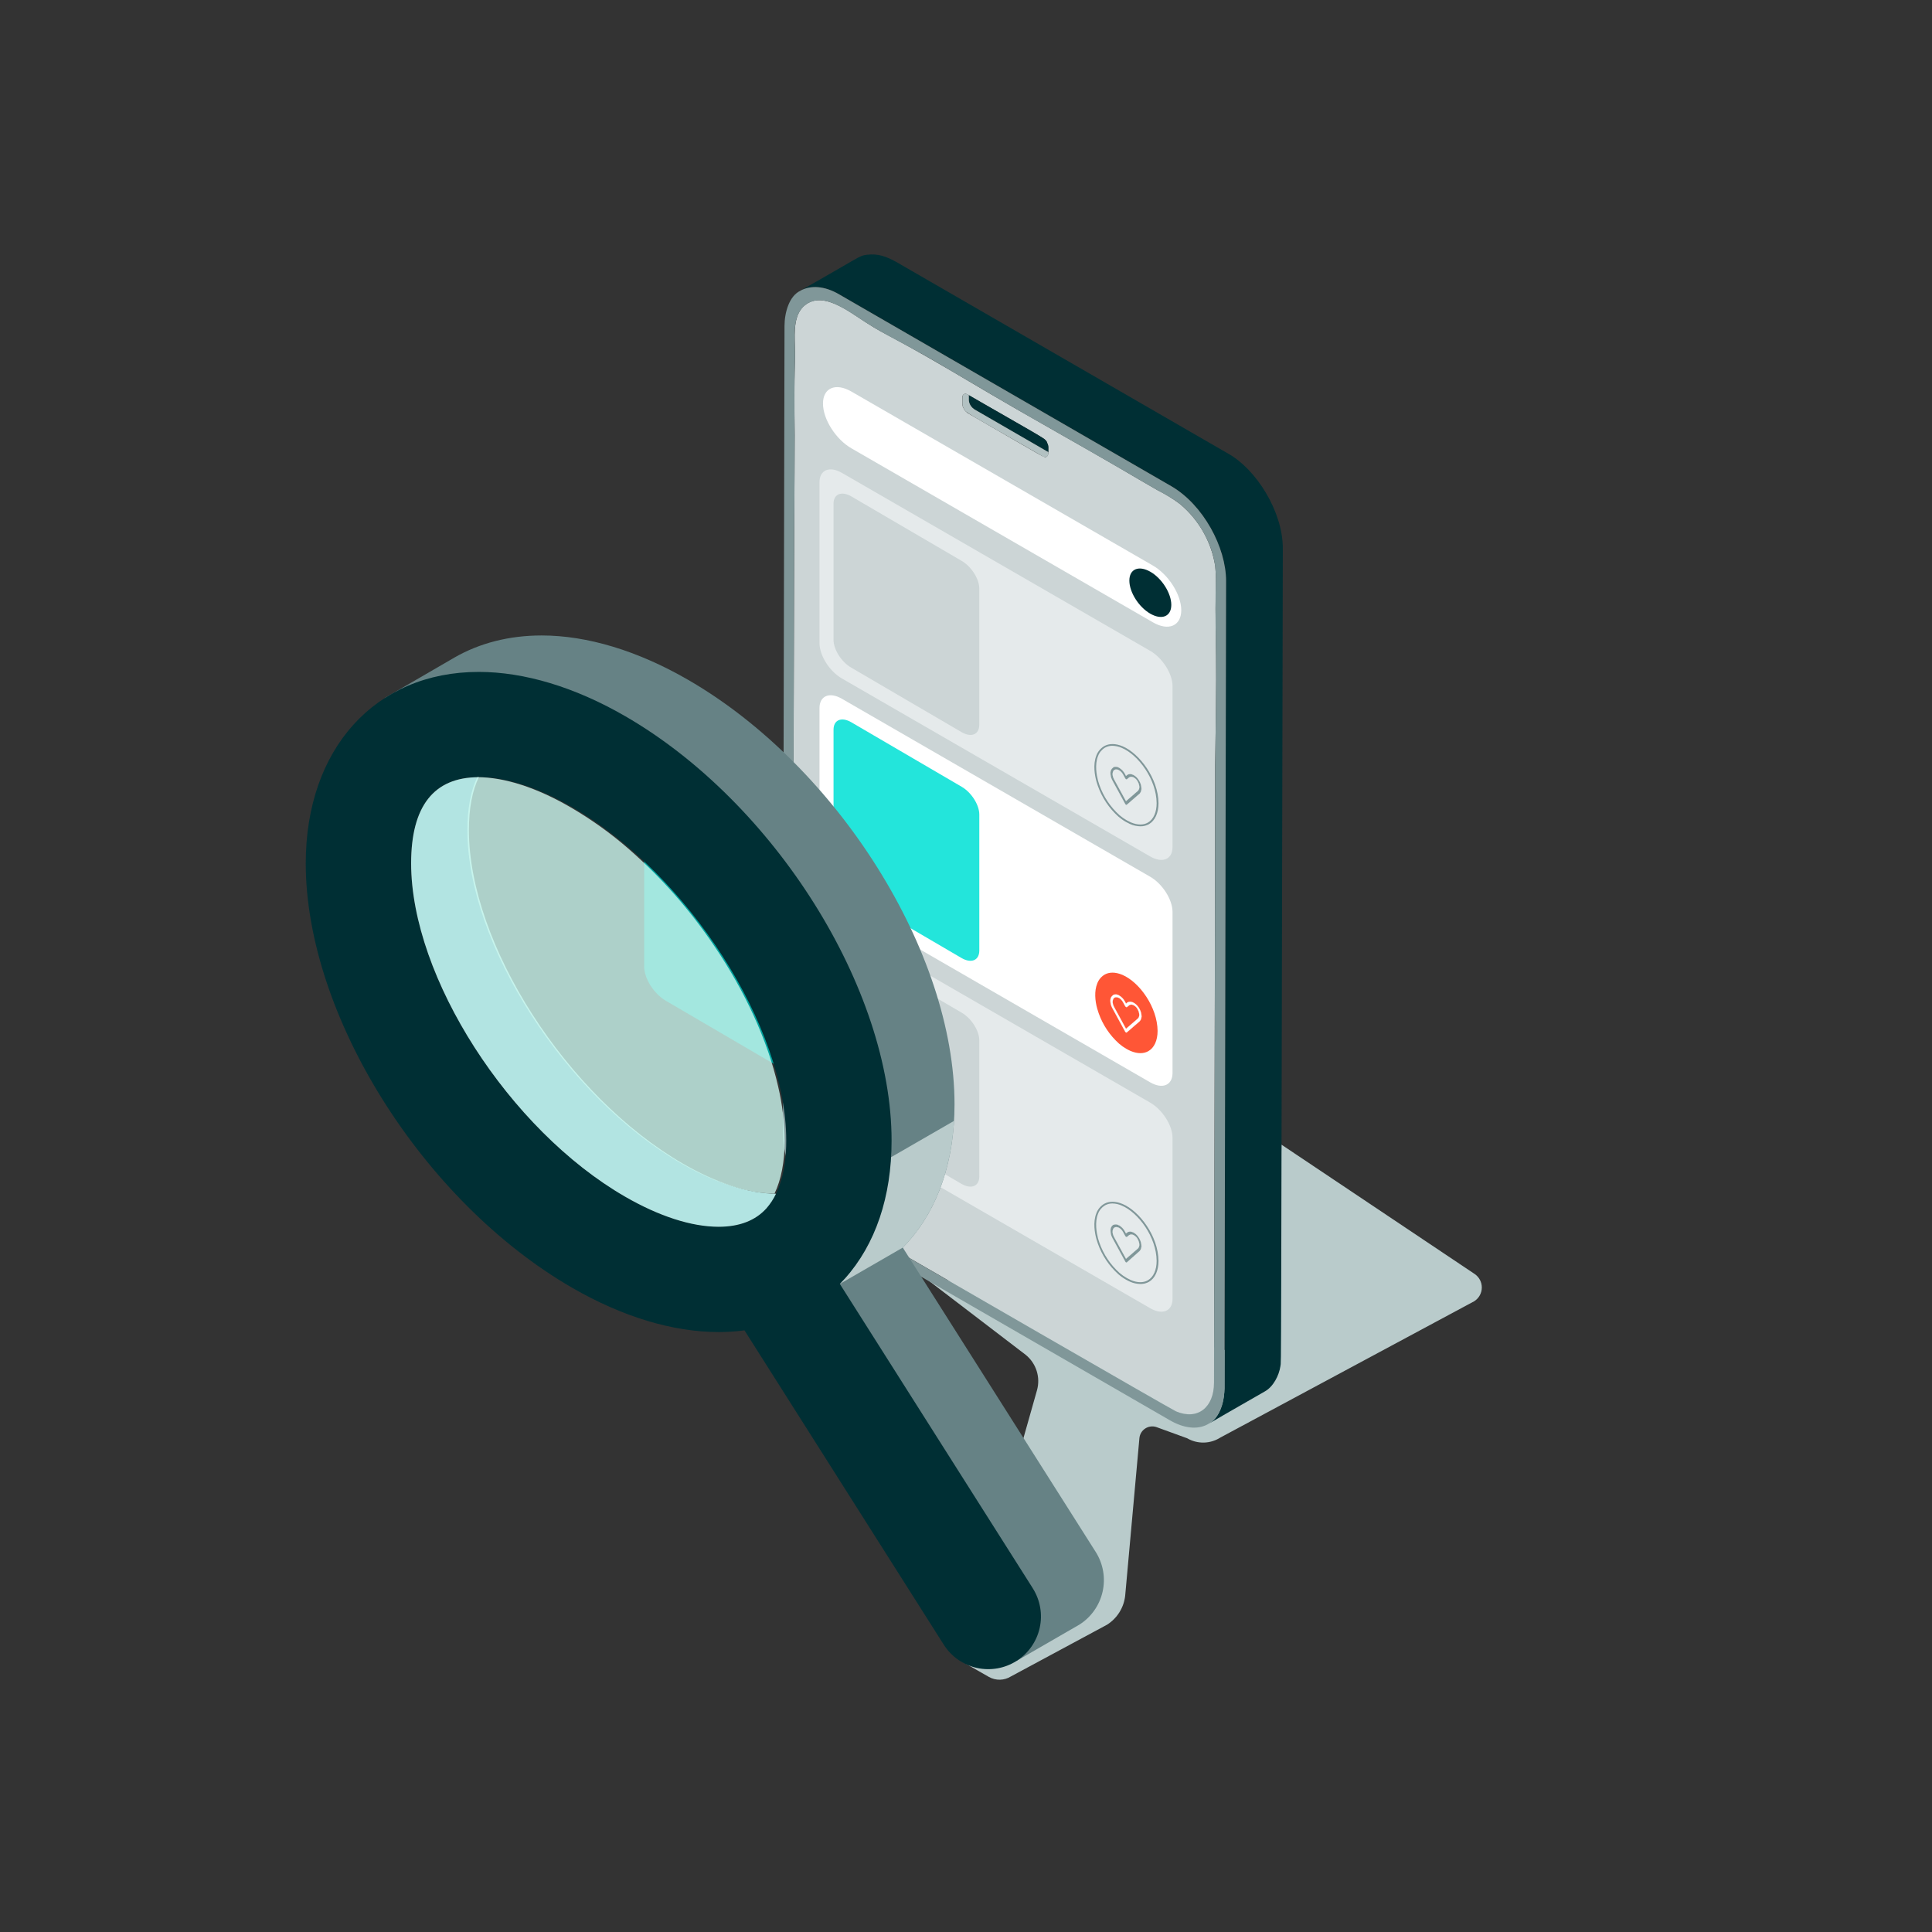 <?xml version="1.0" encoding="UTF-8"?> <svg xmlns="http://www.w3.org/2000/svg" width="274" height="274" viewBox="0 0 274 274" fill="none"><rect x="0" y="0" width="274" height="274" fill="#333333" stroke="none"/><g style="mix-blend-mode:multiply"><path d="M181.733 162.331L181.317 193.377L130.283 180.535L145.468 192.146C146.197 192.737 146.737 193.528 147.021 194.422C147.305 195.316 147.321 196.274 147.066 197.177L136.215 235.522L140.231 237.815C140.714 238.091 141.263 238.231 141.819 238.218C142.375 238.206 142.918 238.043 143.388 237.746L157.004 230.419C157.71 229.972 158.307 229.373 158.752 228.665C159.196 227.957 159.476 227.159 159.573 226.329L161.593 203.964C161.618 203.691 161.704 203.426 161.845 203.19C161.986 202.954 162.178 202.753 162.407 202.601C162.636 202.449 162.896 202.351 163.168 202.313C163.441 202.275 163.718 202.299 163.98 202.383L168.365 203.977C169.081 204.394 169.899 204.605 170.727 204.589C171.556 204.572 172.364 204.328 173.063 203.883L209.084 184.541C209.408 184.335 209.675 184.051 209.862 183.716C210.049 183.38 210.149 183.004 210.153 182.62C210.158 182.236 210.067 181.857 209.889 181.517C209.71 181.177 209.45 180.887 209.131 180.673L181.733 162.331Z" fill="#B9CBCB"></path></g><path d="M172.468 93.008C172.44 90.032 172.355 87.088 172.412 84.084C172.478 82.838 172.459 81.59 172.355 80.347C171.823 76.864 170.028 73.698 167.312 71.451C166.311 70.707 165.246 70.053 164.13 69.497C162.376 68.507 160.685 67.486 158.978 66.496C153.126 63.073 147.304 59.887 139.558 55.336C125.4 46.91 126.402 48.05 122.734 45.679C120.188 44.032 116.783 41.373 114.296 43.174C112.523 44.426 112.68 47.108 112.73 49.065C112.824 51.913 112.583 51.324 112.702 61.754C112.724 66.603 112.533 75.718 112.533 142.391C112.533 142.391 112.608 147.499 112.504 154.882C112.504 161.288 112.401 160.458 112.476 161.992C112.605 163.75 113.086 165.464 113.892 167.032C114.683 168.602 115.743 170.02 117.024 171.223C118.355 172.385 119.968 173.178 121.525 174.042C123.878 175.317 126.058 176.676 128.325 178.036C128.905 178.38 166.163 199.899 166.786 200.156C169.871 201.452 172.171 199.589 172.171 196.084C172.412 93.293 172.28 112.591 172.368 106.467C172.412 101.982 172.525 97.484 172.468 93.008ZM148.663 64.288C148.668 64.355 148.658 64.422 148.635 64.485C148.607 64.57 148.607 64.626 148.55 64.655C148.528 64.705 148.488 64.745 148.438 64.767C148.062 64.955 148.713 65.209 137.249 58.594C137.178 58.544 137.111 58.488 137.052 58.425C136.903 58.315 136.785 58.168 136.71 57.998C136.422 57.563 136.485 57.288 136.485 56.414C136.485 56.185 136.522 55.997 136.71 55.903C136.761 55.871 136.818 55.851 136.878 55.846C136.937 55.841 136.997 55.851 137.052 55.875C137.125 55.879 137.195 55.909 137.249 55.959C138.922 56.962 147.883 62.033 148.096 62.249C148.317 62.42 148.476 62.659 148.55 62.929C148.726 63.17 148.676 63.64 148.676 64.288H148.663Z" fill="#CCD5D6"></path><path d="M163.504 88.256L120.742 63.577C118.521 62.293 116.717 59.452 116.717 57.228C116.717 55.004 118.521 54.243 120.742 55.527L163.504 80.206C165.728 81.49 167.529 84.331 167.529 86.555C167.513 88.776 165.712 89.54 163.504 88.256Z" fill="white"></path><path d="M166.116 85.785C166.116 87.429 164.785 87.977 163.144 87.038C161.502 86.098 160.168 83.99 160.168 82.339C160.168 80.689 161.499 80.147 163.144 81.086C164.788 82.026 166.116 84.143 166.116 85.785Z" fill="#002F34"></path><path d="M163.125 121.464L119.389 96.215C117.641 95.203 116.222 92.967 116.222 91.204V68.394C116.222 66.647 117.641 66.048 119.389 67.057L163.125 92.306C164.873 93.318 166.291 95.554 166.291 97.302V120.127C166.291 121.875 164.873 122.473 163.125 121.464Z" fill="#E5EAEB"></path><path d="M136.381 103.839L120.72 94.683C119.339 93.888 118.214 92.121 118.214 90.743V71.445C118.214 70.067 119.333 69.594 120.72 70.39L136.381 79.542C137.763 80.341 138.887 82.107 138.887 83.486V102.783C138.881 104.174 137.763 104.635 136.381 103.839Z" fill="#CCD5D6"></path><path d="M163.125 153.501L119.389 128.249C117.641 127.24 116.222 125.004 116.222 123.253V100.431C116.222 98.683 117.641 98.082 119.389 99.094L163.125 124.343C164.873 125.351 166.291 127.588 166.291 129.339V152.16C166.291 153.911 164.873 154.509 163.125 153.501Z" fill="white"></path><path d="M136.381 135.876L120.72 126.72C119.339 125.924 118.214 124.158 118.214 122.777V103.482C118.214 102.101 119.333 101.628 120.72 102.426L136.381 111.579C137.763 112.377 138.887 114.141 138.887 115.522V134.817C138.881 136.198 137.763 136.671 136.381 135.876Z" fill="#23E5DB"></path><path d="M163.125 185.534L119.389 160.285C117.641 159.277 116.222 157.037 116.222 155.289V132.468C116.222 130.717 117.641 130.119 119.389 131.127L163.125 156.376C164.873 157.388 166.291 159.624 166.291 161.372V184.197C166.291 185.945 164.873 186.552 163.125 185.534Z" fill="#E5EAEB"></path><path d="M136.381 167.909L120.72 158.757C119.339 157.958 118.214 156.195 118.214 154.813V135.519C118.214 134.137 119.333 133.664 120.72 134.46L136.381 143.615C137.763 144.411 138.887 146.178 138.887 147.556V166.854C138.881 168.235 137.763 168.699 136.381 167.909Z" fill="#CCD5D6"></path><path d="M137.403 56.044C148.773 62.603 148.303 62.146 148.563 62.935C148.616 63.009 148.645 63.097 148.647 63.189C148.671 63.271 148.68 63.357 148.676 63.442V64.122C137.086 57.416 138.132 58.055 137.885 57.817C137.591 57.522 137.418 57.127 137.403 56.711V56.044Z" fill="#002F34"></path><path d="M137.064 55.875C137.138 55.879 137.208 55.909 137.262 55.959L137.403 56.044C137.403 56.836 137.403 56.821 137.459 57.093C137.585 57.489 137.846 57.83 138.195 58.055L148.676 64.116V64.288C148.68 64.355 148.671 64.422 148.647 64.485C148.619 64.57 148.619 64.626 148.563 64.654C148.541 64.705 148.5 64.745 148.45 64.767C148.306 64.839 148.359 64.824 148.109 64.824C148.052 64.796 147.968 64.767 147.911 64.739C137.033 58.475 136.892 58.503 136.723 57.998C136.425 57.551 136.497 57.212 136.497 56.414C136.49 56.276 136.52 56.139 136.582 56.016C136.635 55.941 136.711 55.887 136.799 55.861C136.886 55.836 136.98 55.84 137.064 55.875Z" fill="#B2C1C2"></path><path d="M119.026 41.742C116.883 40.489 114.954 40.461 113.585 41.175C121.967 36.449 121.804 36.267 122.935 36.132C124.604 35.941 125.685 36.386 127.069 37.125L174.2 64.344C178.144 66.556 181.931 72.507 181.931 77.769C181.658 200.218 181.721 192.591 181.592 193.753C181.389 195.091 180.587 196.651 179.4 197.324C169.283 203.091 171.619 201.903 172.092 201.43C173.198 200.353 173.624 198.455 173.658 196.926L173.884 82.386C173.884 77.581 170.626 71.58 166.15 68.961L119.026 41.742Z" fill="#002F34"></path><path d="M112.479 162.005C112.608 163.763 113.09 165.477 113.895 167.045C114.686 168.614 115.746 170.032 117.027 171.236C118.359 172.398 119.972 173.19 121.528 174.055C123.881 175.329 126.061 176.689 128.329 178.048C128.886 178.38 166.185 199.918 166.789 200.168C169.878 201.468 172.174 199.595 172.174 196.096C172.415 93.769 172.29 112.302 172.371 106.479C172.399 102.003 172.512 97.502 172.456 93.011C172.428 90.035 172.343 87.091 172.399 84.087C172.459 81.412 172.553 80.059 171.607 77.459C171.06 76.067 170.315 74.761 169.396 73.581C167.786 71.527 166.332 70.687 164.127 69.51C160.995 67.734 162.53 68.507 149.882 61.297C137.926 54.534 134.38 52.141 129.209 49.344C127.016 48.154 124.789 47.023 122.722 45.692C120.752 44.42 117.535 41.971 115.302 42.716C114.875 42.83 114.478 43.032 114.136 43.311C113.794 43.59 113.516 43.938 113.319 44.333C112.564 45.77 112.692 47.499 112.724 49.09C112.818 51.938 112.576 51.349 112.695 61.779C112.721 66.65 112.526 75.589 112.526 142.416L111.054 143.265L111.261 46.227C111.261 44.348 111.919 41.943 113.554 41.216C113.561 41.216 113.568 41.213 113.574 41.208C113.579 41.202 113.582 41.195 113.582 41.188C114.96 40.474 116.877 40.495 119.023 41.755L166.151 68.974C170.648 71.605 173.884 77.616 173.884 82.399L173.658 196.939C173.561 202.176 169.9 203.755 165.897 201.415L118.738 174.196C114.18 171.461 111.035 165.532 111.035 160.771V141.06L112.508 141.908C112.508 161.3 112.404 160.47 112.479 162.005Z" fill="#809799"></path><path d="M164.171 146.203C164.171 147.565 163.695 148.59 162.877 149.066C162.223 149.448 161.355 149.476 160.34 149.05C159.541 148.694 158.82 148.183 158.22 147.546C156.985 146.29 156.087 144.741 155.61 143.045C155.297 141.933 155.178 140.565 155.61 139.49C155.8 138.969 156.161 138.527 156.635 138.237L156.688 138.206C157.314 137.858 158.176 137.833 159.172 138.253C161.624 139.293 164.146 142.87 164.171 146.203Z" fill="#FF5636"></path><path d="M157.881 141.1C158.013 141.045 158.156 141.023 158.299 141.035C158.441 141.047 158.578 141.093 158.699 141.169L158.727 141.185C159.064 141.387 159.341 141.676 159.529 142.021L159.695 142.334L159.858 142.19C159.971 142.117 160.101 142.074 160.236 142.066C160.37 142.059 160.505 142.086 160.625 142.146H160.653C160.981 142.3 161.26 142.542 161.458 142.845L161.48 142.876C161.698 143.191 161.836 143.555 161.881 143.935V143.969C161.905 144.121 161.896 144.276 161.855 144.424C161.814 144.572 161.742 144.71 161.643 144.828L159.811 146.409C159.797 146.422 159.779 146.43 159.761 146.431C159.741 146.436 159.721 146.436 159.701 146.431C159.674 146.419 159.649 146.401 159.629 146.378C159.608 146.358 159.59 146.335 159.576 146.309L157.747 142.955C157.563 142.625 157.471 142.251 157.48 141.874V141.843C157.48 141.701 157.516 141.562 157.583 141.438C157.65 141.314 157.747 141.209 157.866 141.132L157.881 141.1ZM158.627 141.504C158.499 141.439 158.353 141.416 158.21 141.439H158.185C158.117 141.456 158.053 141.489 157.999 141.535C157.945 141.58 157.901 141.637 157.872 141.702C157.806 141.849 157.781 142.011 157.8 142.172V142.206C157.825 142.401 157.884 142.59 157.975 142.764L157.994 142.798L159.692 145.908L161.386 144.442C161.458 144.364 161.511 144.271 161.543 144.17C161.575 144.069 161.585 143.962 161.571 143.857V143.835C161.545 143.56 161.451 143.297 161.299 143.067V143.045C161.157 142.825 160.958 142.647 160.722 142.532H160.703C160.617 142.487 160.52 142.466 160.423 142.471C160.325 142.476 160.231 142.507 160.149 142.56L159.836 142.817C159.823 142.827 159.808 142.833 159.792 142.836H159.776C159.752 142.835 159.728 142.829 159.707 142.817L159.651 142.782L159.635 142.767C159.613 142.743 159.593 142.716 159.576 142.688L159.278 142.143C159.207 142.008 159.117 141.884 159.012 141.774L158.993 141.755C158.892 141.649 158.774 141.561 158.642 141.495L158.627 141.504Z" fill="white" stroke="white" stroke-width="0.02"></path><path d="M161.734 117.189C161.237 117.18 160.746 117.074 160.29 116.875C159.476 116.513 158.741 115.994 158.129 115.347C156.878 114.074 155.969 112.505 155.488 110.786C155.269 109.978 154.978 108.431 155.488 107.15C155.69 106.604 156.069 106.142 156.566 105.837L156.625 105.803C157.336 105.418 158.232 105.43 159.219 105.844C161.599 106.852 164.274 110.41 164.302 113.912C164.302 115.297 163.811 116.381 162.946 116.885C162.576 117.091 162.158 117.196 161.734 117.189ZM157.772 105.768C157.414 105.763 157.06 105.848 156.744 106.016L156.691 106.047C156.243 106.322 155.902 106.74 155.723 107.234C155.241 108.447 155.523 109.934 155.723 110.711C156.193 112.387 157.079 113.917 158.298 115.159C158.888 115.783 159.596 116.283 160.381 116.631C161.32 117.026 162.154 117.035 162.805 116.656C163.591 116.199 164.039 115.193 164.036 113.903C164.008 110.501 161.414 107.043 159.106 106.072C158.686 105.884 158.232 105.781 157.772 105.768Z" fill="#809799"></path><path d="M157.881 108.8C158.013 108.745 158.156 108.722 158.298 108.733C158.44 108.745 158.578 108.79 158.699 108.866L158.727 108.882C159.064 109.085 159.341 109.375 159.529 109.721L159.695 110.035L159.858 109.894C159.971 109.82 160.101 109.777 160.236 109.77C160.37 109.762 160.504 109.79 160.625 109.85H160.653C160.98 110.005 161.259 110.246 161.458 110.548L161.48 110.583C161.698 110.898 161.836 111.261 161.881 111.641V111.691C161.905 111.843 161.896 111.998 161.855 112.146C161.814 112.294 161.742 112.432 161.643 112.55L159.811 114.132C159.796 114.143 159.779 114.151 159.761 114.153C159.741 114.158 159.721 114.158 159.701 114.153C159.674 114.14 159.65 114.122 159.629 114.1C159.609 114.079 159.591 114.056 159.576 114.031L157.747 110.677C157.563 110.347 157.471 109.974 157.48 109.596V109.562C157.48 109.421 157.515 109.282 157.582 109.158C157.649 109.034 157.747 108.93 157.866 108.854L157.881 108.8ZM158.627 109.204C158.498 109.139 158.352 109.116 158.21 109.139H158.185C158.117 109.156 158.054 109.189 158 109.234C157.945 109.279 157.902 109.335 157.872 109.399C157.806 109.547 157.781 109.71 157.8 109.872V109.906C157.825 110.101 157.884 110.29 157.975 110.464L157.994 110.498L159.692 113.608L161.386 112.143C161.458 112.064 161.511 111.971 161.543 111.87C161.575 111.769 161.584 111.662 161.571 111.557V111.532C161.545 111.258 161.452 110.996 161.299 110.767V110.746C161.157 110.525 160.958 110.347 160.722 110.232H160.703C160.617 110.188 160.52 110.167 160.423 110.171C160.326 110.176 160.231 110.205 160.149 110.257L159.836 110.514C159.823 110.524 159.808 110.53 159.792 110.533H159.776C159.754 110.538 159.73 110.538 159.707 110.533L159.651 110.495L159.635 110.479C159.613 110.456 159.593 110.431 159.576 110.404L159.278 109.856C159.207 109.722 159.117 109.599 159.012 109.49L158.993 109.468C158.892 109.362 158.773 109.275 158.642 109.211L158.627 109.204Z" fill="#809799" stroke="white" stroke-width="0.02"></path><path d="M161.734 182.098C161.236 182.091 160.745 181.985 160.29 181.785C159.475 181.424 158.741 180.904 158.129 180.257C156.878 178.985 155.969 177.417 155.488 175.699C155.269 174.891 154.978 173.344 155.488 172.063C155.691 171.516 156.07 171.053 156.566 170.747L156.622 170.716C157.336 170.327 158.232 170.34 159.219 170.756C161.599 171.762 164.274 175.323 164.302 178.822C164.302 180.206 163.811 181.29 162.946 181.794C162.576 182.002 162.158 182.107 161.734 182.098ZM157.772 170.678C157.413 170.674 157.06 170.76 156.744 170.929L156.691 170.96C156.243 171.234 155.902 171.653 155.723 172.147C155.241 173.359 155.523 174.844 155.723 175.624C156.193 177.299 157.079 178.828 158.298 180.069C158.888 180.693 159.596 181.195 160.381 181.544C161.32 181.939 162.154 181.945 162.805 181.566C163.591 181.108 164.039 180.106 164.036 178.816C164.008 175.414 161.414 171.956 159.106 170.985C158.686 170.794 158.232 170.69 157.772 170.678Z" fill="#809799"></path><path d="M157.881 173.71C158.013 173.654 158.156 173.63 158.298 173.641C158.441 173.653 158.578 173.699 158.699 173.776H158.727C159.064 173.979 159.34 174.267 159.529 174.612L159.695 174.925L159.858 174.781C159.971 174.709 160.102 174.667 160.236 174.66C160.37 174.652 160.504 174.679 160.625 174.737H160.653C160.981 174.891 161.26 175.133 161.458 175.436L161.48 175.467C161.698 175.782 161.836 176.146 161.881 176.526V176.56C161.905 176.712 161.896 176.867 161.855 177.015C161.814 177.163 161.742 177.301 161.643 177.419L159.82 179.035C159.807 179.048 159.789 179.056 159.77 179.057C159.75 179.061 159.73 179.061 159.711 179.057C159.684 179.044 159.66 179.027 159.639 179.007C159.619 178.985 159.601 178.962 159.585 178.938L157.756 175.583C157.572 175.253 157.48 174.88 157.49 174.503V174.471C157.48 174.322 157.51 174.174 157.576 174.04C157.642 173.907 157.742 173.793 157.866 173.71H157.881ZM158.627 174.111C158.499 174.045 158.353 174.022 158.21 174.045H158.185C158.117 174.063 158.053 174.096 157.999 174.141C157.945 174.187 157.901 174.244 157.872 174.308C157.806 174.456 157.781 174.618 157.8 174.778V174.816C157.825 175.009 157.885 175.197 157.975 175.37L157.994 175.408L159.692 178.515L161.386 177.052C161.457 176.973 161.511 176.879 161.543 176.778C161.574 176.676 161.584 176.569 161.571 176.463V176.441C161.545 176.168 161.452 175.905 161.299 175.677V175.652C161.156 175.432 160.957 175.255 160.722 175.138H160.704C160.617 175.095 160.52 175.074 160.423 175.079C160.325 175.084 160.231 175.114 160.149 175.167L159.836 175.423C159.823 175.433 159.808 175.44 159.792 175.442H159.776C159.752 175.442 159.728 175.435 159.707 175.423C159.687 175.414 159.668 175.403 159.651 175.389L159.635 175.373C159.613 175.349 159.593 175.323 159.576 175.295L159.278 174.75C159.206 174.616 159.117 174.491 159.012 174.38L158.993 174.362C158.892 174.255 158.774 174.167 158.643 174.102L158.627 174.111Z" fill="#809799" stroke="white" stroke-width="0.02"></path><path d="M113.776 153.244L94.444 141.937C92.737 140.953 91.356 138.773 91.356 137.066V113.236C91.356 111.529 92.737 110.946 94.444 111.93L113.776 123.237C115.483 124.221 116.865 126.401 116.865 128.105V151.938C116.865 153.642 115.483 154.227 113.776 153.244Z" fill="#00A49F"></path><path d="M155.394 220.096L128.034 176.936C128.282 176.683 128.526 176.429 128.764 176.163C133.086 171.333 135.373 164.573 135.373 156.611C135.373 135.086 118.772 108.641 97.567 96.403C90.453 92.293 83.281 90.123 76.822 90.123C72.174 90.123 68.008 91.219 64.487 93.233L54.551 99L56.202 101.505C53.696 105.806 74.203 104.262 79.794 106.714C101.347 116.18 112.783 130.485 119.38 161.494C121.027 169.247 103.872 183.592 110.152 183.733L144.159 235.559L153.086 230.404C154.759 229.343 155.942 227.661 156.375 225.728C156.808 223.795 156.455 221.769 155.394 220.096Z" fill="#668285"></path><g style="mix-blend-mode:multiply"><path d="M119.107 168.307V182.089L128.034 176.936C128.282 176.683 128.526 176.429 128.764 176.163C132.654 171.831 134.887 165.901 135.313 158.96L119.107 168.307Z" fill="#B9CBCB"></path></g><path d="M146.47 225.248L119.107 182.089C119.355 181.838 119.599 181.581 119.837 181.318C124.159 176.485 126.446 169.729 126.446 161.767C126.446 140.242 109.845 113.793 88.643 101.556C81.529 97.446 74.353 95.291 67.895 95.291C53.223 95.291 43.363 106.201 43.363 122.441C43.363 143.963 59.964 170.409 81.169 182.649C88.283 186.756 95.456 188.914 101.914 188.914C103.142 188.913 104.368 188.834 105.585 188.676L133.848 233.254C134.909 234.928 136.591 236.111 138.525 236.544C140.459 236.977 142.485 236.624 144.159 235.563C145.832 234.501 147.016 232.819 147.449 230.885C147.882 228.951 147.529 226.925 146.467 225.251L146.47 225.248ZM108.689 171.355C107.123 173.087 104.852 173.97 101.905 173.97C98.068 173.97 93.476 172.492 88.633 169.694C72.189 160.201 58.298 138.554 58.298 122.426C58.298 114.326 61.524 110.21 67.885 110.21C71.726 110.21 76.314 111.688 81.16 114.485C97.614 123.989 111.508 145.636 111.508 161.767C111.508 165.989 110.534 169.303 108.689 171.355Z" fill="#002F34"></path><path d="M66.504 117.74C66.504 114.647 66.973 112.142 67.91 110.223H67.895C61.533 110.223 58.307 114.329 58.307 122.438C58.307 138.566 72.198 160.213 88.643 169.707C93.485 172.504 98.077 173.979 101.914 173.983C104.862 173.983 107.145 173.099 108.699 171.367C109.244 170.743 109.701 170.046 110.055 169.297C106.227 169.281 101.657 167.806 96.834 165.021C80.395 155.515 66.504 133.871 66.504 117.74Z" fill="#B2E4E2"></path><path opacity="0.8" d="M110.362 154.102C108.871 147.546 105.664 140.593 101.313 134.178C97.841 129.014 93.701 124.333 89 120.255C86.499 118.097 83.804 116.174 80.95 114.511C76.114 111.692 71.525 110.222 67.691 110.219C66.758 112.138 66.289 114.644 66.285 117.737C66.285 133.868 80.176 155.512 96.618 165.006C98.131 165.885 99.7 166.663 101.316 167.336C104.392 168.589 107.283 169.272 109.842 169.281C110.782 167.323 111.286 164.774 111.286 161.764C111.262 159.184 110.953 156.614 110.362 154.102Z" fill="#CBF7EE"></path></svg> 